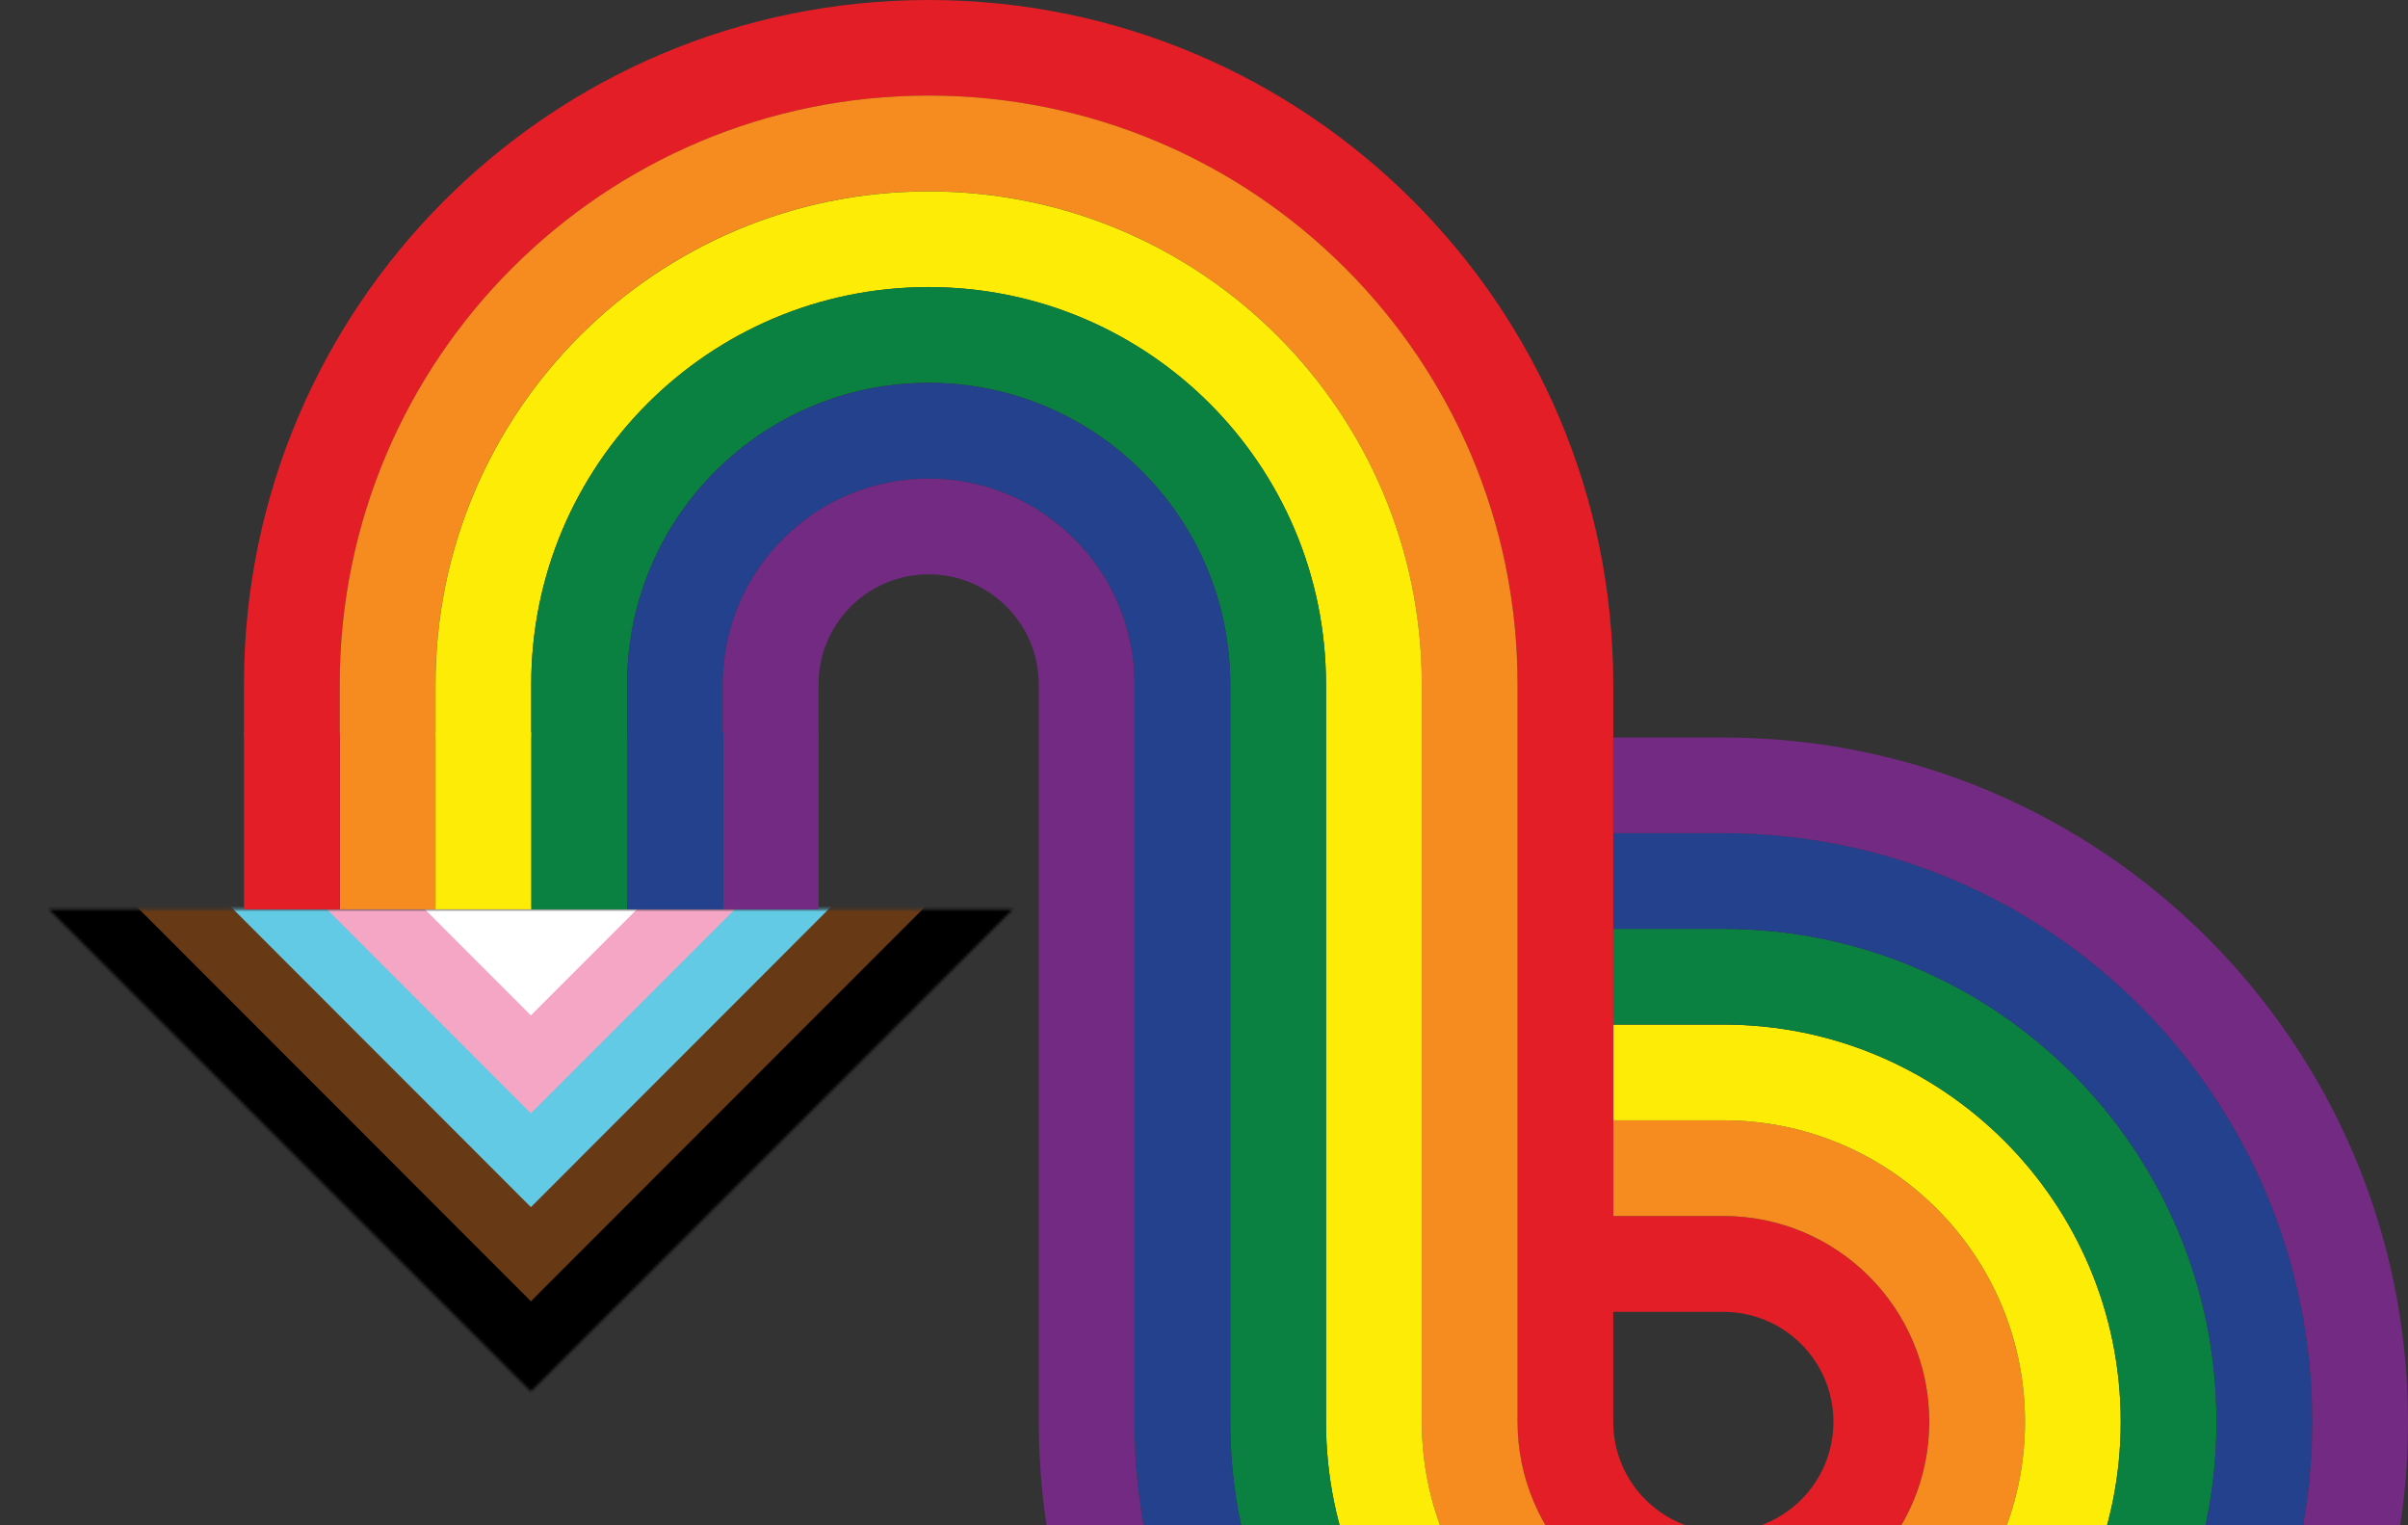 <?xml version="1.0" encoding="UTF-8"?>
<svg id="Layer_1" data-name="Layer 1" xmlns="http://www.w3.org/2000/svg" xmlns:xlink="http://www.w3.org/1999/xlink" viewBox="0 0 829 525">
  <rect x="0" y="0" width="829" height="525" fill="#333333" stroke="none"/>
  <defs>
    <style>
      .cls-1, .cls-2, .cls-3, .cls-4, .cls-5 {
        fill: none;
      }

      .cls-6 {
        mask: url(#mask);
      }

      .cls-2 {
        stroke: #62cae4;
      }

      .cls-2, .cls-3, .cls-4, .cls-5 {
        stroke-miterlimit: 10;
        stroke-width: 25px;
      }

      .cls-7 {
        fill: #732a82;
      }

      .cls-8 {
        fill: #fff;
      }

      .cls-9 {
        fill: #23418d;
      }

      .cls-10 {
        fill: #e31e26;
      }

      .cls-3 {
        stroke: #000;
      }

      .cls-11 {
        fill: #0a8140;
      }

      .cls-4 {
        stroke: #f6a6c5;
      }

      .cls-12 {
        fill: #fdec06;
      }

      .cls-5 {
        stroke: #673915;
      }

      .cls-13 {
        fill: #f68c1f;
      }

      .cls-14 {
        clip-path: url(#clippath);
      }
    </style>
    <clipPath id="clippath">
      <rect class="cls-1" width="829" height="525"/>
    </clipPath>
    <mask id="mask" x="-9.1" y="166.35" width="383.76" height="313.94" maskUnits="userSpaceOnUse">
      <g id="mask0_98_11463" data-name="mask0 98 11463">
        <path class="cls-8" d="M182.75,479l165.96-166H16.79l165.96,166Z"/>
      </g>
    </mask>
  </defs>
  <g class="cls-14">
    <g>
      <path class="cls-10" d="M593.31,560.23c-39.14,0-70.87-31.7-70.87-70.83v-253.83c0-55.95-22.69-106.62-59.38-143.28-36.7-36.66-87.38-59.35-143.38-59.35-111.96,0-202.74,90.73-202.74,202.63v18.28h-32.95v-18.28C84,105.45,189.51,0,319.69,0c65.09,0,123.99,26.37,166.66,68.99,42.67,42.64,69.05,101.52,69.05,166.57v183h37.9c39.13,0,70.87,31.72,70.87,70.81,0,19.58-7.94,37.27-20.76,50.08-12.82,12.81-30.54,20.75-50.11,20.75l.02.02ZM593.31,527.3c10.46,0,19.95-4.25,26.79-11.08,6.86-6.86,11.09-16.34,11.09-26.8,0-20.93-16.96-37.86-37.9-37.86h-37.9v37.86c0,20.93,16.98,37.88,37.9,37.88h.02Z"/>
      <path class="cls-13" d="M666.73,562.79c18.78-18.77,30.41-44.71,30.41-73.4,0-57.3-46.49-103.76-103.82-103.76h-37.9v32.93h37.9c39.13,0,70.87,31.72,70.87,70.81,0,19.58-7.94,37.27-20.76,50.08s-30.54,20.75-50.11,20.75c-39.14,0-70.87-31.7-70.87-70.83v-253.84c0-55.95-22.69-106.62-59.38-143.28-36.7-36.66-87.38-59.35-143.38-59.35-111.96,0-202.74,90.73-202.74,202.63v18.28h32.97v-18.28c0-93.69,76-169.67,169.76-169.67,46.89,0,89.31,19,120.06,49.7,30.72,30.71,49.73,73.12,49.73,119.97v253.84c0,57.32,46.49,103.79,103.84,103.79,28.68,0,54.63-11.62,73.41-30.39v.02Z"/>
      <path class="cls-12" d="M690.05,586.08c24.74-24.75,40.06-58.92,40.06-96.68,0-75.51-61.24-136.72-136.79-136.72h-37.9v32.95h37.9c57.35,0,103.82,46.46,103.82,103.76,0,28.66-11.63,54.63-30.41,73.39-18.8,18.79-44.73,30.39-73.41,30.39-57.35,0-103.84-46.47-103.84-103.79v-253.83c0-46.85-19-89.26-49.73-119.97-30.72-30.71-73.16-49.7-120.06-49.7-93.74,0-169.76,75.96-169.76,169.67v18.28h32.95v-18.28c0-75.51,61.24-136.72,136.79-136.72,37.79,0,71.97,15.31,96.74,40.06,24.76,24.75,40.08,58.92,40.08,96.68v253.84c0,75.51,61.27,136.74,136.82,136.74,37.79,0,71.97-15.31,96.73-40.06l.02-.02Z"/>
      <path class="cls-11" d="M713.35,609.39c30.72-30.73,49.71-73.12,49.71-119.99,0-93.69-76.02-169.67-169.76-169.67h-37.9v32.93h37.9c75.55,0,136.79,61.21,136.79,136.72,0,37.76-15.32,71.93-40.06,96.68-24.76,24.73-58.95,40.06-96.73,40.06-75.55,0-136.79-61.21-136.79-136.74v-253.84c0-37.76-15.34-71.93-40.08-96.68-24.76-24.75-58.95-40.06-96.73-40.06-75.55,0-136.79,61.21-136.79,136.72v18.28h32.97v-18.28c0-57.3,46.49-103.76,103.82-103.76,28.68,0,54.63,11.62,73.41,30.39,18.8,18.79,30.41,44.71,30.41,73.37v253.84c0,93.72,76,169.67,169.76,169.67,46.87,0,89.31-18.99,120.03-49.68l.04.05Z"/>
      <path class="cls-9" d="M736.67,632.7c36.68-36.69,59.38-87.33,59.38-143.31,0-111.9-90.77-202.61-202.74-202.61h-37.9v32.95h37.9c93.74,0,169.76,75.98,169.76,169.67,0,46.87-19.01,89.27-49.71,119.99-30.72,30.68-73.16,49.68-120.04,49.68-93.77,0-169.76-75.98-169.76-169.67v-253.84c0-28.66-11.63-54.6-30.43-73.37-18.78-18.77-44.73-30.39-73.41-30.39-57.33,0-103.82,46.46-103.82,103.76v18.28h32.95v-18.28c0-39.11,31.74-70.83,70.87-70.83,19.59,0,37.29,7.94,50.11,20.75,12.82,12.81,20.76,30.53,20.76,50.06v253.84c0,111.92,90.77,202.65,202.74,202.65,55.98,0,106.68-22.68,143.36-59.34h-.02Z"/>
      <path class="cls-7" d="M759.97,655.99c42.64-42.64,69.03-101.52,69.03-166.57,0-130.09-105.51-235.56-235.69-235.56h-37.9v32.93h37.9c111.96,0,202.74,90.73,202.74,202.6,0,55.95-22.69,106.62-59.38,143.31-36.68,36.66-87.38,59.34-143.36,59.34-111.98,0-202.74-90.73-202.74-202.65v-253.84c0-19.56-7.92-37.25-20.76-50.06-12.82-12.81-30.54-20.75-50.11-20.75-39.14,0-70.87,31.72-70.87,70.83v18.28h32.97v-18.28c0-20.93,16.96-37.88,37.9-37.88,10.46,0,19.93,4.23,26.81,11.11,6.86,6.86,11.11,16.32,11.11,26.77v253.84c0,130.11,105.53,235.58,235.71,235.58,65.09,0,123.99-26.37,166.66-68.99l-.02-.02Z"/>
      <g class="cls-6">
        <g>
          <path class="cls-3" d="M-.26,279.47l183.03,183.14,183.05-183.14"/>
          <path class="cls-5" d="M-.26,247.07l183.03,183.16,183.05-183.16"/>
          <path class="cls-2" d="M-.26,214.67l183.03,183.16,183.05-183.16"/>
          <path class="cls-4" d="M-.26,182.4l183.03,183.14,183.05-183.14"/>
          <path class="cls-8" d="M365.81,166.35l-183.05,183.16L-.26,166.35h366.07Z"/>
        </g>
      </g>
      <path class="cls-7" d="M248.99,313v-61h32.82v61h-32.82Z"/>
      <path class="cls-9" d="M215.87,313v-61h33.13v61h-33.13Z"/>
      <path class="cls-11" d="M182.87,313v-61h32.99v61h-32.99Z"/>
      <path class="cls-12" d="M149.92,313v-61h32.95v61h-32.95Z"/>
      <path class="cls-13" d="M116.98,313v-61h32.94v61h-32.94Z"/>
      <path class="cls-10" d="M84,313v-61h32.99v61h-32.99Z"/>
    </g>
  </g>
</svg>